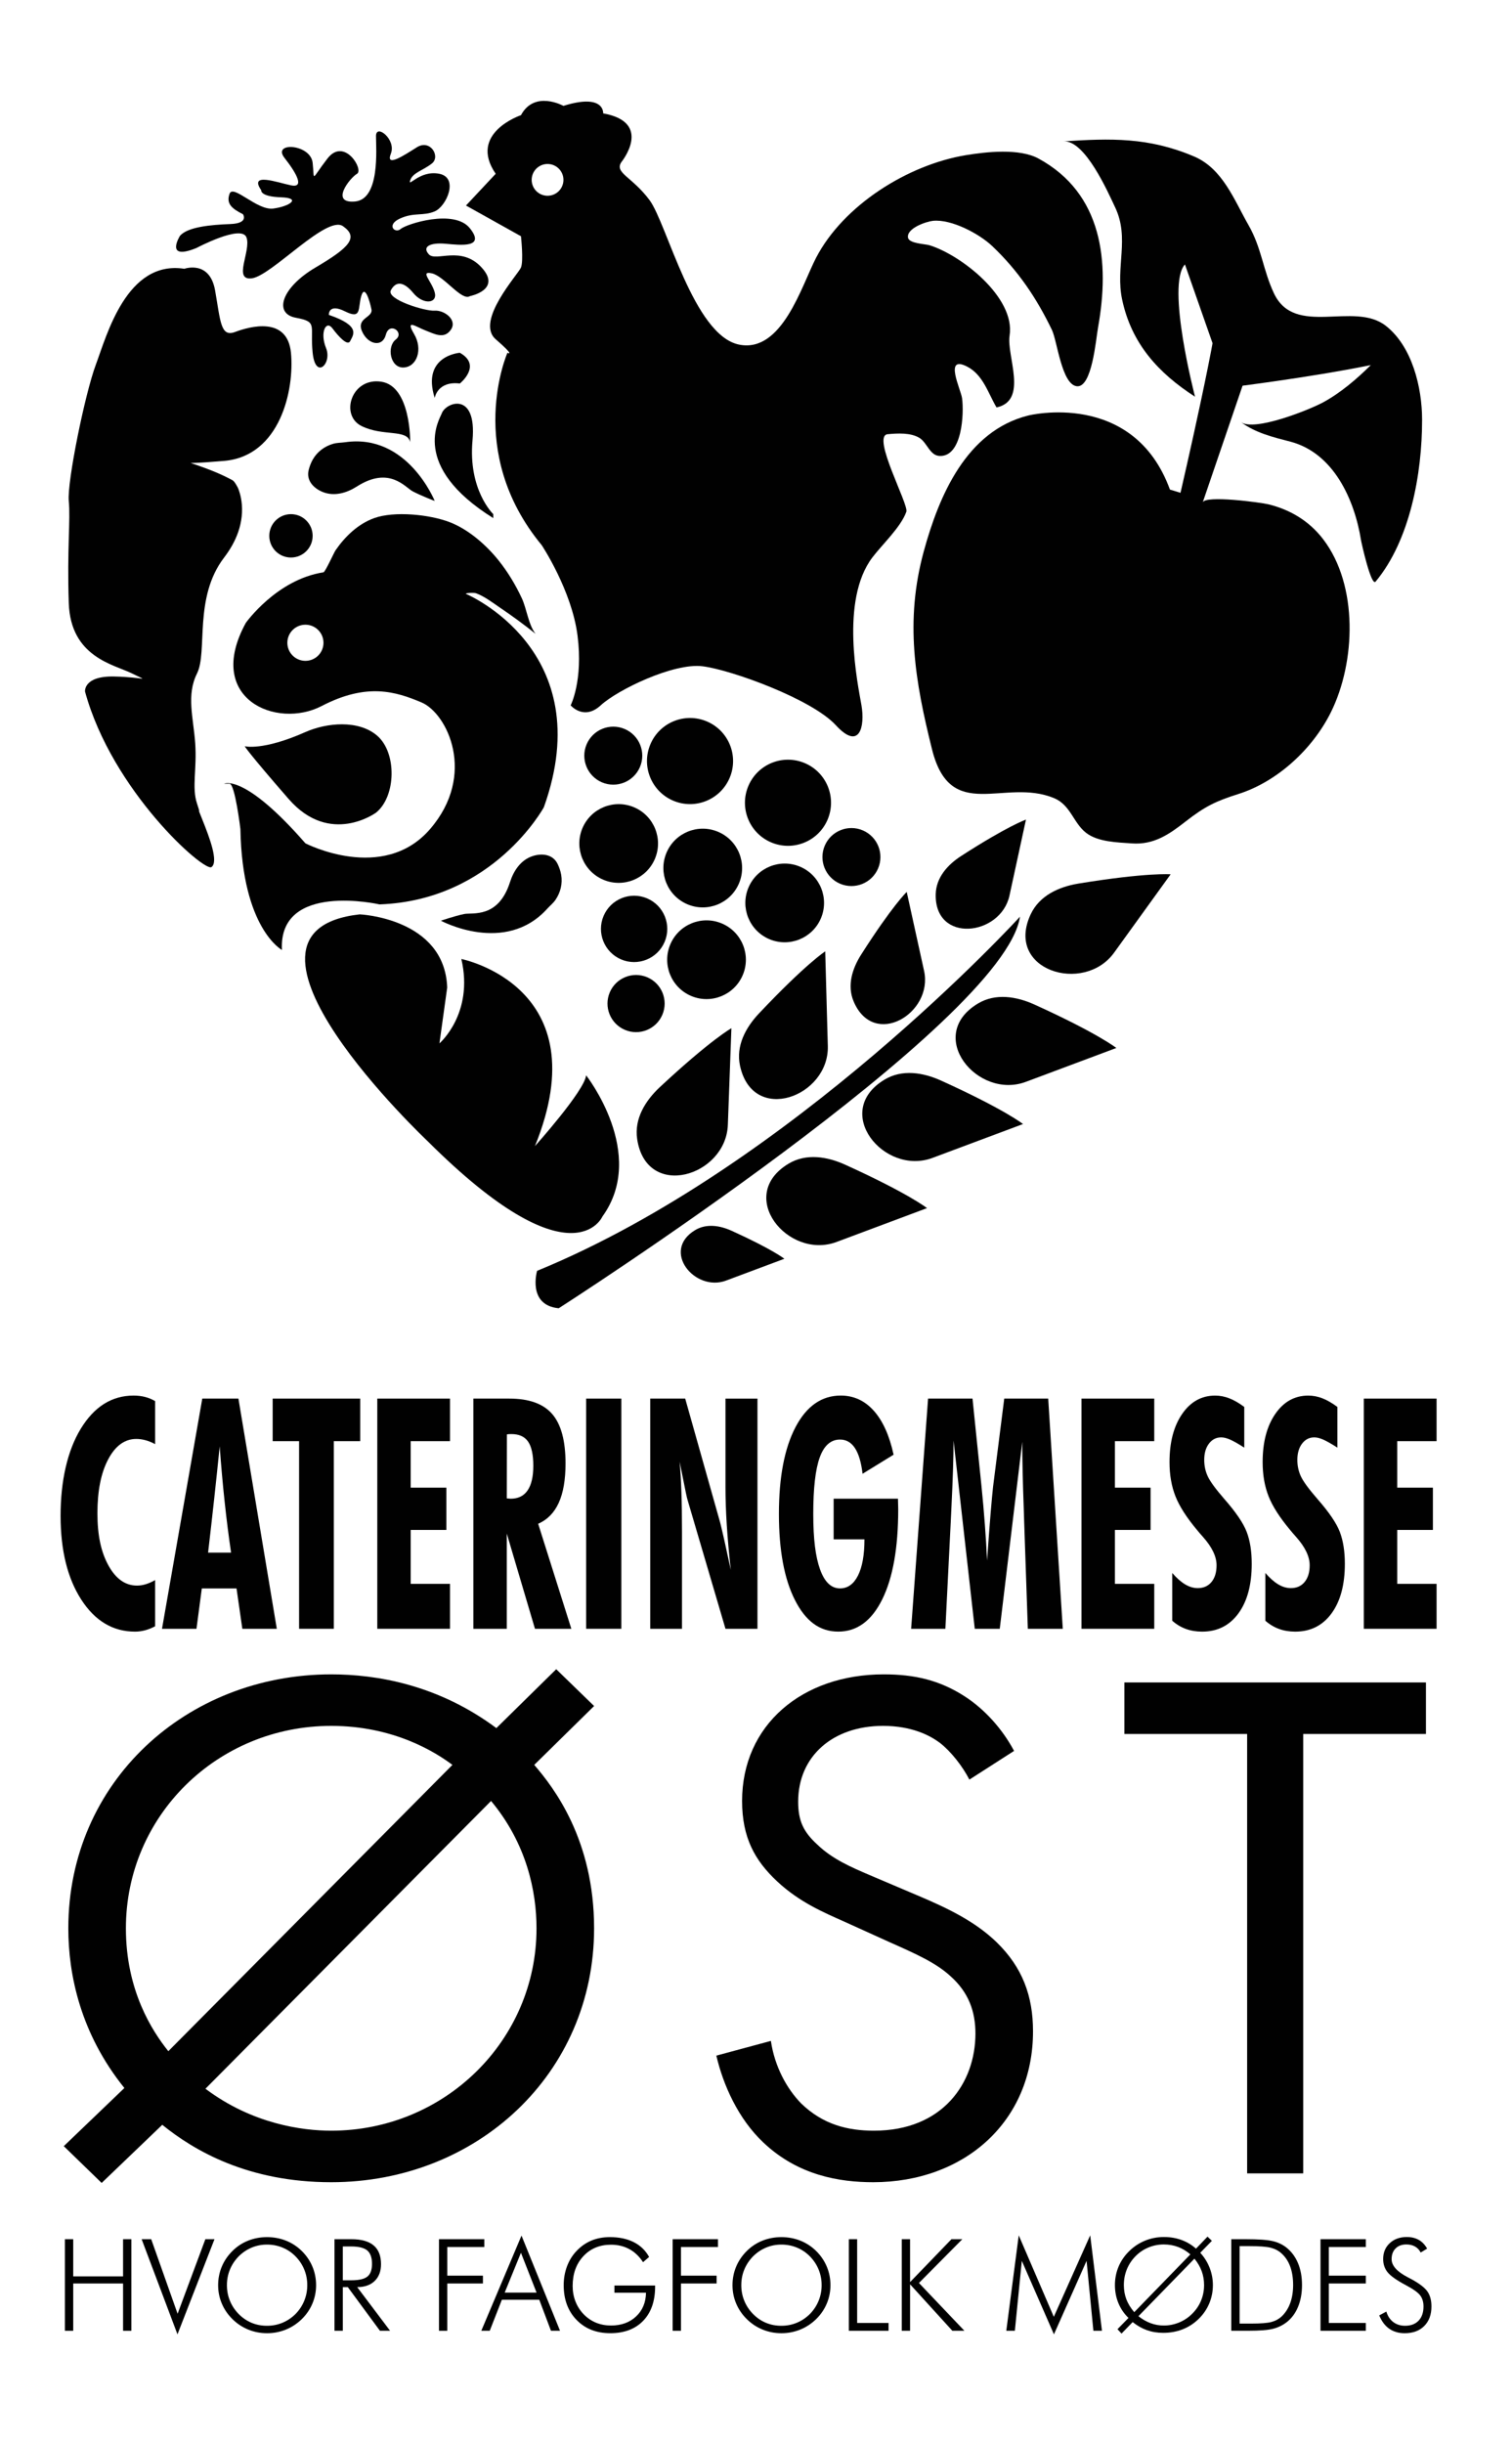 <?xml version="1.0" encoding="UTF-8"?>
<svg xmlns="http://www.w3.org/2000/svg" id="Lag_1" viewBox="0 0 1500 2424.18">
  <defs>
    <style>.cls-1{fill:#010101;stroke-width:0px;}</style>
  </defs>
  <path class="cls-1" d="M1011.9,909.16s-225.96,247.6-479.07,351.28c0,0-10.02,34.05,21.44,37.14,0,0,441.9-283.2,457.63-388.42Z"></path>
  <path class="cls-1" d="M1017.82,812.89s-16.34,75.25-16.34,75.31c-8.74,40.31-74.61,47.92-73.18-1.54.47-16.44,11.9-29.05,25.07-37.57,46.64-30.13,64.45-36.19,64.45-36.19Z"></path>
  <path class="cls-1" d="M899.53,884.65s17.2,78.25,17.22,78.31c9.23,41.91-49.78,77.69-69.88,30.3-6.69-15.76-1.37-32.64,7.42-46.43,31.04-48.73,45.23-62.18,45.23-62.18Z"></path>
  <path class="cls-1" d="M818.67,943.58s2.57,93.87,2.58,93.92c1.36,50.28-74.42,78.45-87.12,19.48-4.22-19.62,5.63-37.86,18.78-51.79,46.47-49.24,65.76-61.61,65.76-61.61Z"></path>
  <path class="cls-1" d="M725.6,1019.81s-3.52,95.73-3.52,95.79c-1.89,51.28-80.88,75.02-89.97,14.14-3.02-20.25,8.2-38.18,22.5-51.51,50.53-47.1,70.99-58.42,70.99-58.42Z"></path>
  <path class="cls-1" d="M1107.49,1039.4s-89.71,33.55-89.78,33.59c-48.07,17.97-100.34-45.83-47.63-77.62,17.53-10.57,38.38-7.1,56.19.97,62.9,28.53,81.22,43.07,81.22,43.07Z"></path>
  <path class="cls-1" d="M1014.9,1114.84s-89.73,33.56-89.79,33.58c-48.07,17.98-100.34-45.82-47.64-77.61,17.53-10.57,38.4-7.11,56.2.97,62.91,28.52,81.23,43.06,81.23,43.06Z"></path>
  <path class="cls-1" d="M919.68,1198.23s-89.73,33.55-89.78,33.58c-48.07,17.97-100.34-45.82-47.65-77.63,17.53-10.55,38.4-7.09,56.2.98,62.9,28.53,81.22,43.07,81.22,43.07Z"></path>
  <path class="cls-1" d="M462.49,589.14c-2.27-.95,7.54-1.56,9.83-.71,8.33,3.08,16.19,9.15,23.46,14.09,12.16,8.23,24.1,16.94,35.56,26.11-7.04-8.7-8.83-24.93-13.69-35.34-6.24-13.36-13.9-26.09-23.13-37.59-12.32-15.34-29.91-30.75-48.57-37.87-19.8-7.56-54.75-11.19-74.82-3.93-16,5.8-28.75,18.14-38.28,31.93-1.46,2.1-10.21,21.54-11.95,21.8-46.59,7.17-77.05,50.18-77.05,50.18-41.22,75.26,30.46,105.73,75.28,82.43,44.79-23.3,73.47-14.33,99-3.58,25.55,10.75,55.12,71.68,8.52,125.65-46.59,53.97-123.65,14.13-123.65,14.13-60.94-69.89-80.64-59.14-80.64-59.14h5.37c5.39,0,10.77,45.01,10.77,45.01,1.78,98.77,41.21,119.88,41.21,119.88-3.58-68.08,96.77-45.19,96.77-45.19,112.89-3.96,163.08-96.4,163.08-96.4,55.67-155.71-77.05-211.46-77.05-211.46ZM302.99,655.44c-9.9,0-17.92-8.03-17.92-17.92s8.03-17.92,17.92-17.92,17.92,8.02,17.92,17.92-8.02,17.92-17.92,17.92Z"></path>
  <path class="cls-1" d="M310.17,531.46c0,11.87-9.63,21.51-21.52,21.51s-21.5-9.63-21.5-21.51,9.63-21.51,21.5-21.51,21.52,9.63,21.52,21.51Z"></path>
  <path class="cls-1" d="M489.36,509.95s-25.09-23.86-20.6-73.14c4.49-49.28-26.5-37.83-30.47-26.88-2.1,5.8-32.26,51.97,51.07,103.94"></path>
  <path class="cls-1" d="M431.26,394.7s2.54-17.02,24.95-14.33c0,0,22.39-17.92,0-30.47,0,0-38.24,2.69-24.95,44.8Z"></path>
  <path class="cls-1" d="M406.93,438.61s.89-55.55-28.68-60.03c-29.56-4.48-41.22,33.16-19.71,43.91,21.52,10.75,45.7,2.69,48.39,16.13Z"></path>
  <path class="cls-1" d="M431.26,496.85s-27.02-67.2-88.84-58.24c-4.03.58-7.92.4-11.95,1.56-8.46,2.45-15.7,7.82-20.11,15.49-1.89,3.28-3.22,6.87-4.15,10.55-2.57,10.41,4.99,18.14,13.94,21.76,11.53,4.65,23.85.97,33.92-5.46,32.26-20.61,47.93.91,55.32,4.79,8.88,4.68,21.87,9.55,21.87,9.55Z"></path>
  <path class="cls-1" d="M242.73,740.12s17.69,4.83,60.26-14.05c20.94-9.29,52.72-12.42,71.29,3.68,19.53,16.94,18.7,60.07-1.18,76.22,0,0-45.68,33.6-86.68-13.44-40.99-47.04-43.68-52.41-43.68-52.41Z"></path>
  <path class="cls-1" d="M182.92,266.57s25.1-8.96,30.47,21.51c5.37,30.46,5.37,46.59,19.71,41.21,14.33-5.38,51.96-16.13,55.55,20.61,3.58,36.73-10.75,102.46-66.3,107.23-55.56,4.77-39.43,0-39.43,0,15.16,5.04,30.76,10.26,44.91,17.7,1.14.6,2.47,1.16,3.49,1.97,1.7,1.36,3.5,4.84,4.58,6.8.57,1.05.93,2.3,1.32,3.43,1.07,3.17,1.83,6.44,2.3,9.75,1.5,10.35.21,20.96-3.19,30.82-3.17,9.18-8.1,17.67-13.99,25.37-30.46,39.76-16.13,93.39-26.88,114.96-10.77,21.57-3.59,43.77-1.79,69.4,1.79,25.64-3.59,43.56,1.79,59.69,5.37,16.13-1.81-1.79,5.37,16.13,7.18,17.92,16.14,41.69,8.97,46.83-7.17,5.14-98.57-75.5-125.44-174.06,0,0-1.8-15.55,28.68-14.95,30.46.61,35.84,5.86,17.91-3.04-17.91-8.89-60.92-16.06-62.72-69.82-1.79-53.76,1.8-82.44,0-101.25-1.79-18.82,16.13-106.63,26.88-135.3,10.75-28.68,30.46-103.94,87.81-94.98Z"></path>
  <path class="cls-1" d="M194.91,245.96s44.71-23.75,49.61-10.48c4.88,13.28-13.97,43.31,5.57,40.52,19.57-2.79,74.05-62.87,90.12-51.69,16.06,11.17,6.28,21.29-27.24,41.03-33.53,19.74-41.91,45.58-19.56,49.78,22.35,4.19,13.95,7.39,16.76,34.78,2.79,27.38,19.57,10.62,13.27-4.75-6.29-15.37,0-27.94,6.29-19.56,6.28,8.38,15.27,18.16,17.75,12.57,2.49-5.59,11.57-14.67-21.25-25.84,0,0-.7-11.87,16.06-3.49,16.77,8.38,12.58-3,16.08-15.12,3.49-12.12,8.36,4.64,10.11,13.03,1.75,8.38-15.01,8.38-9.42,21.65,5.6,13.27,20.26,16.77,23.76,3.5,3.49-13.28,18.85-2.1,9.78,4.89-9.09,6.98-5.59,28.21,7.67,27.72,13.28-.49,19.56-17.95,10.49-33.31-9.09-15.36,2.09-6.98,11.18-3.49,9.07,3.49,18.64,9.08,25.37-.7,6.74-9.78-6.71-19.56-16.05-18.86-9.32.7-48.33-11.18-43.5-20.26,4.83-9.08,12.51-9.08,22.29,2.8,9.78,11.87,24.27,10.47,21.21-.7-3.04-11.18-15.12-21.65-2.79-18.86,12.32,2.8,29.55,27.75,37.7,22.6,0,0,31.89-6.2,11.64-28.37-20.25-22.17-45.41-5.41-52.39-13.09-6.99-7.68,1.4-11.87,16.76-10.48,15.38,1.4,39.57,4.19,23.98-15.36-15.61-19.56-63.1-4.19-68.69.7-5.59,4.89-14.67-3.96-.69-10.36,13.97-6.4,22.87-2.21,34.47-7.1,11.62-4.89,24.2-33.33,4.64-37.28-19.55-3.94-31.4,14.23-28.97,6.54,2.43-7.68,12.69-9.78,21.54-16.76,8.83-6.99-1.65-24.45-14.91-16.07-13.28,8.38-31.32,20.26-25.79,6.29,5.54-13.97-14.74-30.03-14.74-17.47s4.19,62.87-20.95,64.96c-25.13,2.1-4.88-23.55,2.1-27.49,6.99-3.94-12.58-36.77-29.34-15.11-16.78,21.65-12.6,23.05-14.67,4.19-2.1-18.86-40.51-20.95-27.94-4.89,12.58,16.06,19.84,30.04,6.43,27.25-13.41-2.8-42.04-13.28-29.48,4.88,0,0-1.4,6.29,19.56,6.98,20.95.7,8.39,9.09-7.68,11.18-16.06,2.1-39.82-24.45-43.31-14.67-3.5,9.78,2.09,14.67,13.27,20.25,0,0,6.29,9.09-12.58,9.78-18.85.7-42.72,2.79-50,11.87,0,0-15.53,24.93,16.47,11.87Z"></path>
  <path class="cls-1" d="M1030.28,157.25c-19.09-10.38-52.06-6.64-72.02-3.36-57.44,9.46-121.53,49.53-148.71,101.88-14.2,27.36-33.61,94.45-76.16,86.06-45.41-8.97-71.69-120.07-89.01-143.36-17.33-23.3-35.01-26.89-27.96-37.64,0,0,32.15-39.42-18.05-48.38,0,0,1.8-20.28-39.41-7.45,0,0-28.68-15.86-42.12,9.24,0,0-52.86,17.69-25.08,58.13l-29.48,31.48,54.56,30.46s2.69,24.43,0,31.03c-2.69,6.61-45.71,53.2-25.08,71.12,20.6,17.92,11.64,13.44,11.64,13.44,0,0-43.01,97.67,34.05,190.85,0,0,29.76,44.81,35.5,89.61,5.72,44.8-6.82,69.23-6.82,69.23,0,0,13.03,15.46,29.8,0,16.78-15.47,72.34-42.34,101.01-38.76,28.69,3.58,108.54,32.62,132.23,58.42,23.68,25.8,29.05,1.17,25.47-19.66-3.58-20.84-21.5-103.94,10.75-146.62,9.74-12.88,28.33-30.1,33.76-45.4,2.55-7.19-34.9-75.4-18.52-76.91,10.08-.93,22.74-1.61,31.4,3.59,7.67,4.61,10.32,17.42,19.88,17.97,22.81,1.32,24.54-42.46,22.52-57.28-1.15-8.49-18.39-43.3,4.94-31.38,16.02,8.19,20.9,26.49,29.27,40.56,31.78-6.86,9.78-51.07,12.95-71.27,5.96-37.98-48.81-80.4-79.76-89.68-4.05-1.22-19.96-1.59-21.02-7.41-1.68-9.39,18.26-16.07,24.7-16.73,18.36-1.89,45.93,12.81,58.84,25.04,25.83,24.48,44.09,51.73,59.26,83.23,5.21,10.82,9.61,53.84,24.54,55.77,15.25,1.98,19.07-46.67,21.19-58.3,11.69-64.85,4.66-132.84-59.08-167.51ZM543.21,194.16c-8.71,0-15.76-7.05-15.76-15.76s7.05-15.76,15.76-15.76,15.76,7.06,15.76,15.76-7.06,15.76-15.76,15.76Z"></path>
  <path class="cls-1" d="M1193.17,498.29c2.5-7.32,57.43,0,65.31,1.93,21.8,5.37,40.48,16.69,54.2,34.63,34.97,45.73,32.27,121.92,7.67,171.53-18.04,36.39-53.09,68.95-92.06,81.22-22.13,6.97-33.08,12.3-52.18,27.24-16.18,12.65-31.44,23.2-53.07,21.68-14.91-1.05-33.93-1.42-45.66-10.56-12.7-9.91-15.25-27.55-31.77-34.39-49.27-20.38-102.58,25.42-120.98-48.33-16.91-67.75-27.13-127.06-8.18-196.43,15.08-55.25,42.33-119.3,103.48-134.66.14-.04,104.31-26.17,140.71,73.42l10.49,3.21s41.8-180.14,36.94-189.93c-4.84-9.78,35.78,51.05,35.78,51.05,0,0-50.5,147.85-50.68,148.39Z"></path>
  <path class="cls-1" d="M1230.97,418.58c14.67,10.84,31.62,14.9,48.97,19.41,43.04,11.19,63.8,57.43,70.28,97.79.46,2.91,10.11,46.27,14.45,41.09,33.96-40.63,46.21-106.73,46.14-160.74-.03-31.73-9.8-72.52-36.05-93.03-31.66-24.74-90.29,11.8-110.98-32.29-10.9-23.23-12.11-44.71-25.15-67.49-14.31-24.99-25.59-56.07-54.15-68.18-45.2-19.17-82.58-17.97-129.39-14.95,21.44-1.38,44.22,50.75,51.21,65.49,14.59,30.78.08,59.13,6.92,91.41,9.29,43.76,35.87,72.85,72.32,96.38,0,0-28.93-110.8-10-131.19l42.77,122.07s77.98-9.35,141.61-22.25c-13.84,13.76-30.32,27.83-47.52,37.07-13.59,7.31-68.14,29.24-81.43,19.41Z"></path>
  <path class="cls-1" d="M1161.36,867.14s-56.06,77.68-56.1,77.73c-30.04,41.61-108.92,17.5-82.69-38.19,8.73-18.51,28.02-27.19,47.32-30.35,68.16-11.14,91.47-9.19,91.47-9.19Z"></path>
  <path class="cls-1" d="M778.16,1248.46s-57.83,21.63-57.88,21.65c-30.98,11.58-64.68-29.54-30.7-50.04,11.29-6.8,24.75-4.57,36.21.63,40.56,18.39,52.36,27.76,52.36,27.76Z"></path>
  <path class="cls-1" d="M356.93,906.89s84.2,3.63,86.72,72.55c0,0-6.04,43.52-7.7,55.4,0,0,34.36-29.51,21.73-83.7,0,0,137.39,27.16,73.02,185.61,0,0,49.28-54.96,50.76-70.24,0,0,61.15,77.73,16.19,140.04,0,0-29.7,68.48-173.18-74.49,0,0-221.14-208.22-67.52-225.18Z"></path>
  <path class="cls-1" d="M634.88,760.73c-6.22,14.62-23.1,21.43-37.72,15.21-14.62-6.23-21.42-23.12-15.19-37.74,6.22-14.6,23.1-21.41,37.72-15.19,14.61,6.22,21.4,23.11,15.19,37.72Z"></path>
  <path class="cls-1" d="M723.84,771.55c-9.24,21.7-34.31,31.8-56,22.57-21.71-9.24-31.82-34.31-22.58-56.01,9.23-21.7,34.31-31.81,56.03-22.57,21.69,9.23,31.79,34.32,22.55,56.02Z"></path>
  <path class="cls-1" d="M821.03,812.92c-9.23,21.7-34.31,31.8-56.01,22.57-21.71-9.24-31.81-34.31-22.57-56.02,9.23-21.7,34.31-31.81,56.02-22.56,21.69,9.23,31.79,34.31,22.55,56.01Z"></path>
  <path class="cls-1" d="M871.14,861.29c-6.22,14.62-23.1,21.43-37.73,15.21-14.61-6.22-21.42-23.12-15.2-37.74,6.22-14.6,23.12-21.41,37.72-15.19,14.63,6.23,21.42,23.12,15.2,37.72Z"></path>
  <path class="cls-1" d="M733.09,876.23c-8.44,19.84-31.37,29.07-51.19,20.63-19.86-8.45-29.1-31.38-20.65-51.21,8.44-19.83,31.38-29.07,51.23-20.62,19.82,8.44,29.05,31.37,20.61,51.2Z"></path>
  <path class="cls-1" d="M814.38,910.83c-8.44,19.83-31.36,29.07-51.19,20.63-19.84-8.45-29.08-31.37-20.64-51.21,8.44-19.83,31.38-29.07,51.22-20.62,19.82,8.44,29.05,31.37,20.61,51.2Z"></path>
  <path class="cls-1" d="M649.68,851.89c-8.44,19.83-31.36,29.07-51.18,20.63-19.84-8.45-29.08-31.37-20.65-51.21,8.45-19.83,31.38-29.07,51.22-20.62,19.82,8.44,29.05,31.36,20.61,51.2Z"></path>
  <path class="cls-1" d="M659.35,934.18c-7.11,16.71-26.45,24.49-43.15,17.39-16.72-7.12-24.5-26.45-17.39-43.16,7.11-16.71,26.43-24.5,43.16-17.39,16.7,7.11,24.49,26.44,17.38,43.16Z"></path>
  <path class="cls-1" d="M736.83,967.16c-8.44,19.83-31.38,29.07-51.19,20.64-19.84-8.45-29.08-31.38-20.63-51.21,8.44-19.84,31.36-29.08,51.21-20.63,19.82,8.44,29.06,31.37,20.61,51.2Z"></path>
  <path class="cls-1" d="M657.1,1006.45c-6.14,14.41-22.78,21.12-37.18,14.99-14.41-6.13-21.12-22.78-14.99-37.19,6.13-14.41,22.78-21.11,37.19-14.98,14.41,6.13,21.11,22.77,14.98,37.18Z"></path>
  <path class="cls-1" d="M437.41,913.18s63.72,34.43,105.55-11.96c2.73-3.02,5.84-5.36,8.19-8.84,4.94-7.29,7.08-16.04,5.58-24.76-.65-3.74-1.92-7.35-3.55-10.76-4.68-9.65-15.44-10.76-24.63-7.83-11.83,3.79-18.97,14.5-22.6,25.87-11.64,36.47-37.45,29.93-45.62,31.66-9.82,2.08-22.93,6.63-22.93,6.63Z"></path>
  <path class="cls-1" d="M153.9,1612.96c-3.29,1.77-6.6,3.09-9.93,3.98-3.33.89-6.68,1.34-10.05,1.34-21.86,0-39.63-10.58-53.3-31.75-13.67-21.16-20.51-48.9-20.51-83.2s6.68-64.43,20.04-86.32c13.36-21.89,30.81-32.84,52.36-32.84,4,0,7.76.43,11.28,1.32,3.53.89,6.9,2.28,10.11,4.15v42.69c-3.29-1.77-6.48-3.08-9.58-3.9-3.1-.84-6.13-1.25-9.11-1.25-11.44,0-20.73,6.73-27.86,20.17-7.13,13.45-10.7,31.28-10.7,53.49s3.66,38.68,10.99,51.92c7.33,13.24,16.75,19.86,28.27,19.86,2.9,0,5.86-.47,8.87-1.41,3.02-.93,6.05-2.29,9.11-4.06v45.82Z"></path>
  <path class="cls-1" d="M160.72,1615.46l39.96-228.32h35.85l38.08,228.32h-34.2l-5.76-40.03h-34.44l-5.29,40.03h-34.2ZM206.44,1539.92h22.8c-2.35-15.95-4.47-32.66-6.35-50.13-1.88-17.46-3.53-35.88-4.94-55.27-1.72,17.09-3.55,34.42-5.46,51.98-1.92,17.57-3.94,35.38-6.05,53.41Z"></path>
  <path class="cls-1" d="M296.71,1615.46v-186.1h-26.21v-42.22h86.86v42.22h-26.21v186.1h-34.44Z"></path>
  <path class="cls-1" d="M374.28,1615.46v-228.32h72.17v42.22h-39.02v46.13h35.38v41.92h-35.38v53.48h39.02v44.57h-72.17Z"></path>
  <path class="cls-1" d="M469.6,1615.46v-228.32h35.61c19.59,0,33.79,5.11,42.61,15.32,8.82,10.22,13.22,26.53,13.22,48.95,0,16.27-2.25,29.31-6.76,39.17-4.51,9.85-11.3,16.77-20.39,20.73l32.91,104.15h-36.08l-27.97-94.45v94.45h-33.15ZM502.75,1486.13c.39,0,1.04.05,1.94.16.9.1,1.55.16,1.94.16,7.44,0,13.05-2.76,16.81-8.29,3.76-5.52,5.64-13.65,5.64-24.4s-1.72-18.92-5.17-23.92c-3.45-5-8.97-7.5-16.57-7.5-1.18,0-2.08.01-2.7.07-.63.05-1.21.14-1.76.25l-.12,63.49Z"></path>
  <path class="cls-1" d="M581.5,1615.46v-228.32h34.91v228.32h-34.91Z"></path>
  <path class="cls-1" d="M645.09,1615.46v-228.32h34.67l34.67,122.92c1.02,3.96,2.45,10.03,4.29,18.21,1.84,8.18,3.94,17.81,6.29,28.86-1.8-16.16-3.13-31-4-44.5-.86-13.5-1.29-26.08-1.29-37.76v-87.73h31.73v228.32h-31.73l-37.61-127.77c-.63-1.87-2.27-9.64-4.94-23.3-1.25-6.26-2.23-11.15-2.94-14.7.78,8.86,1.37,18.83,1.76,29.94.39,11.1.59,24.38.59,39.81v96.02h-31.5Z"></path>
  <path class="cls-1" d="M827.03,1486.44h63.82c0,1.14.04,2.88.12,5.23.08,2.34.12,4.1.12,5.24,0,38.16-5.27,67.92-15.81,89.29-10.54,21.37-25.09,32.06-43.66,32.06s-32.44-10.46-43.02-31.36c-10.58-20.9-15.87-49.38-15.87-85.46s5.48-65.04,16.45-85.95c10.97-20.9,25.94-31.34,44.9-31.34,12.85,0,23.76,5,32.73,15.01,8.97,10.01,15.53,24.55,19.69,43.63l-30.79,18.92c-1.33-11.37-3.86-19.86-7.58-25.49-3.72-5.63-8.64-8.44-14.75-8.44-9.17,0-15.89,5.91-20.16,17.74-4.27,11.83-6.41,30.47-6.41,55.91s2.25,42.69,6.76,55.2c4.51,12.51,11.11,18.77,19.8,18.77,7.6,0,13.54-4.26,17.81-12.75,4.27-8.5,6.41-20.45,6.41-35.88h-30.56v-40.35Z"></path>
  <path class="cls-1" d="M903.9,1615.46l16.81-228.32h44.08l8.93,87.11c1.33,13.24,2.45,25.92,3.35,38.07.9,12.15,1.63,23.96,2.17,35.43,1.41-20.13,2.61-36.01,3.58-47.63.98-11.62,1.78-20.24,2.41-25.87l11.05-87.11h43.61l14.46,228.32h-34.67l-3.64-106.03c-.08-2.5-.2-6.26-.35-11.26-1.02-27.73-1.53-50.46-1.53-68.18l-22.33,185.47h-24.8l-21.04-186.72c0,15.53-.7,37.74-2.12,66.62-.31,6.57-.55,11.47-.7,14.7l-5.29,105.4h-33.97Z"></path>
  <path class="cls-1" d="M1072.92,1615.46v-228.32h72.17v42.22h-39.02v46.13h35.38v41.92h-35.38v53.48h39.02v44.57h-72.17Z"></path>
  <path class="cls-1" d="M1162.95,1607.48v-47.38c4.31,5,8.54,8.76,12.69,11.26,4.15,2.5,8.34,3.76,12.58,3.76,5.8,0,10.36-2.03,13.69-6.1,3.33-4.07,5-9.59,5-16.58,0-8.65-4.51-18.04-13.52-28.15-2.51-2.81-4.39-5-5.64-6.56-10.5-12.51-17.71-23.76-21.63-33.71-3.92-9.96-5.88-21.24-5.88-33.84,0-19.71,4.17-35.64,12.52-47.79,8.35-12.15,19.26-18.21,32.73-18.21,4.78,0,9.5.9,14.16,2.73,4.66,1.82,9.58,4.68,14.75,8.53v40.35c-6.03-3.86-10.72-6.52-14.05-7.97-3.33-1.46-6.29-2.19-8.87-2.19-4.94,0-8.97,2.05-12.11,6.16-3.13,4.12-4.7,9.52-4.7,16.19,0,5.84,1.17,11.28,3.53,16.34,2.35,5.05,7.84,12.54,16.45,22.45,11.52,13.13,18.92,24.05,22.21,32.75,3.29,8.7,4.94,19.22,4.94,31.52,0,20.74-4.41,37.13-13.22,49.17-8.81,12.05-20.82,18.07-36.02,18.07-5.8,0-11.15-.89-16.04-2.66-4.9-1.78-9.42-4.49-13.57-8.14Z"></path>
  <path class="cls-1" d="M1255.33,1607.48v-47.38c4.31,5,8.54,8.76,12.69,11.26,4.15,2.5,8.35,3.76,12.58,3.76,5.8,0,10.36-2.03,13.69-6.1,3.33-4.07,5-9.59,5-16.58,0-8.65-4.51-18.04-13.52-28.15-2.51-2.81-4.39-5-5.64-6.56-10.5-12.51-17.71-23.76-21.63-33.71-3.92-9.96-5.88-21.24-5.88-33.84,0-19.71,4.17-35.64,12.52-47.79,8.35-12.15,19.26-18.21,32.73-18.21,4.78,0,9.5.9,14.16,2.73,4.66,1.82,9.58,4.68,14.75,8.53v40.35c-6.03-3.86-10.72-6.52-14.05-7.97-3.33-1.46-6.29-2.19-8.87-2.19-4.94,0-8.97,2.05-12.11,6.16-3.13,4.12-4.7,9.52-4.7,16.19,0,5.84,1.17,11.28,3.53,16.34,2.35,5.05,7.84,12.54,16.45,22.45,11.52,13.13,18.92,24.05,22.21,32.75,3.29,8.7,4.94,19.22,4.94,31.52,0,20.74-4.41,37.13-13.22,49.17-8.81,12.05-20.82,18.07-36.02,18.07-5.8,0-11.15-.89-16.04-2.66-4.9-1.78-9.42-4.49-13.57-8.14Z"></path>
  <path class="cls-1" d="M1353.01,1615.46v-228.32h72.17v42.22h-39.02v46.13h35.38v41.92h-35.38v53.48h39.02v44.57h-72.17Z"></path>
  <path class="cls-1" d="M64.4,2311.7v-90.82h8.25v36.85h49.44v-36.85h8.25v90.82h-8.25v-46.9h-49.44v46.9h-8.25Z"></path>
  <path class="cls-1" d="M176.06,2315.24l-35.54-94.36h9.49l26.18,73.94,27.54-73.94h9.06l-36.72,94.36Z"></path>
  <path class="cls-1" d="M313.59,2266.47c0,6.41-1.22,12.5-3.66,18.27-2.44,5.77-5.96,10.91-10.55,15.42-4.68,4.55-9.95,8.01-15.83,10.39-5.88,2.38-12.08,3.57-18.62,3.57s-12.73-1.19-18.59-3.57c-5.85-2.38-11.1-5.84-15.73-10.39-4.64-4.59-8.16-9.75-10.58-15.48-2.42-5.73-3.63-11.8-3.63-18.21s1.21-12.62,3.63-18.39c2.42-5.77,5.95-10.95,10.58-15.54,4.55-4.51,9.74-7.92,15.58-10.24,5.83-2.31,12.08-3.47,18.74-3.47s12.98,1.18,18.84,3.51c5.85,2.34,11.06,5.74,15.61,10.21,4.64,4.59,8.16,9.77,10.58,15.54,2.42,5.77,3.63,11.9,3.63,18.39ZM264.92,2306.74c5.38,0,10.47-.99,15.27-2.98,4.8-1.99,9.13-4.88,12.97-8.68,3.77-3.85,6.65-8.22,8.66-13.12,2-4.9,3.01-10.06,3.01-15.48s-.99-10.61-2.98-15.48c-1.99-4.86-4.88-9.23-8.69-13.12-3.76-3.81-8.06-6.7-12.88-8.68-4.82-1.99-9.94-2.98-15.37-2.98s-10.45.99-15.21,2.98c-4.76,1.99-9.06,4.88-12.91,8.68-3.81,3.93-6.71,8.31-8.69,13.12-1.99,4.82-2.98,9.98-2.98,15.48s.99,10.62,2.98,15.48c1.99,4.86,4.88,9.23,8.69,13.12,3.81,3.85,8.07,6.75,12.79,8.72,4.72,1.97,9.83,2.94,15.33,2.94Z"></path>
  <path class="cls-1" d="M386.98,2311.7h-10.05l-31.88-43.3h-4.96v43.3h-8.25v-90.82h16.69c9.84,0,17.22,2.05,22.11,6.14,4.9,4.1,7.35,10.3,7.35,18.61,0,7.08-2.1,12.64-6.29,16.69-4.2,4.06-9.98,6.08-17.34,6.08l32.63,43.3ZM340.08,2228.08v33.56h8.31c7.69,0,13.06-1.23,16.1-3.7,3.04-2.46,4.56-6.65,4.56-12.56,0-6.24-1.57-10.69-4.71-13.33-3.14-2.64-8.46-3.97-15.94-3.97h-8.31Z"></path>
  <path class="cls-1" d="M435.49,2311.7v-90.82h44.97v7.76h-36.72v28.4h35.36v7.76h-35.36v46.9h-8.25Z"></path>
  <path class="cls-1" d="M477.48,2311.7l39.89-94.41,38.21,94.41h-8.99l-11.6-30.77h-37.1l-12.03,30.77h-8.37ZM500.68,2273.86h31.64l-15.51-39.51-16.13,39.51Z"></path>
  <path class="cls-1" d="M637.96,2243.71c-3.68-5.71-8.21-10.03-13.59-12.97-5.38-2.93-11.44-4.4-18.18-4.4-11.25,0-20.41,3.81-27.48,11.41-7.07,7.61-10.61,17.47-10.61,29.59,0,5.41.94,10.52,2.82,15.32,1.88,4.8,4.62,9.06,8.22,12.78,3.64,3.68,7.71,6.44,12.22,8.28,4.51,1.84,9.45,2.76,14.83,2.76,10.17,0,18.45-3,24.85-9,6.39-5.99,9.66-13.83,9.83-23.51h-31.33v-7.13h40.38v.99c0,14.47-3.95,25.81-11.85,33.99-7.9,8.19-18.78,12.28-32.63,12.28s-24.92-4.38-33.44-13.15c-8.52-8.76-12.78-20.26-12.78-34.49,0-6.53,1.07-12.7,3.23-18.51,2.15-5.81,5.25-10.87,9.3-15.17,4.38-4.68,9.33-8.17,14.86-10.49,5.52-2.31,11.67-3.47,18.45-3.47,9.22,0,17.12,1.67,23.7,5,6.58,3.33,11.64,8.22,15.2,14.67l-6.02,5.21Z"></path>
  <path class="cls-1" d="M667.3,2311.7v-90.82h44.97v7.76h-36.72v28.4h35.36v7.76h-35.36v46.9h-8.25Z"></path>
  <path class="cls-1" d="M823.87,2266.47c0,6.41-1.22,12.5-3.66,18.27-2.44,5.77-5.96,10.91-10.55,15.42-4.68,4.55-9.95,8.01-15.83,10.39-5.88,2.38-12.08,3.57-18.62,3.57s-12.73-1.19-18.59-3.57c-5.85-2.38-11.1-5.84-15.73-10.39-4.64-4.59-8.16-9.75-10.58-15.48-2.42-5.73-3.63-11.8-3.63-18.21s1.21-12.62,3.63-18.39c2.42-5.77,5.95-10.95,10.58-15.54,4.55-4.51,9.74-7.92,15.58-10.24,5.83-2.31,12.08-3.47,18.74-3.47s12.98,1.18,18.84,3.51c5.85,2.34,11.06,5.74,15.61,10.21,4.64,4.59,8.16,9.77,10.58,15.54,2.42,5.77,3.63,11.9,3.63,18.39ZM775.21,2306.74c5.38,0,10.47-.99,15.27-2.98,4.8-1.99,9.13-4.88,12.97-8.68,3.77-3.85,6.65-8.22,8.66-13.12,2-4.9,3.01-10.06,3.01-15.48s-.99-10.61-2.98-15.48c-1.99-4.86-4.88-9.23-8.69-13.12-3.76-3.81-8.06-6.7-12.88-8.68-4.82-1.99-9.94-2.98-15.37-2.98s-10.45.99-15.21,2.98c-4.76,1.99-9.06,4.88-12.91,8.68-3.81,3.93-6.71,8.31-8.69,13.12-1.99,4.82-2.98,9.98-2.98,15.48s.99,10.62,2.98,15.48c1.99,4.86,4.88,9.23,8.69,13.12,3.81,3.85,8.07,6.75,12.79,8.72,4.72,1.97,9.83,2.94,15.33,2.94Z"></path>
  <path class="cls-1" d="M842.11,2311.7v-90.82h8.25v83.06h31.14v7.76h-39.39Z"></path>
  <path class="cls-1" d="M894.59,2311.7v-90.82h8.25v42.55l41.07-42.55h10.79l-43.05,43.42,45.1,47.39h-11.97l-41.93-46.09v46.09h-8.25Z"></path>
  <path class="cls-1" d="M1045.58,2315.24l-31.88-72.89-6.89,69.35h-8.5l12.34-94.66,34.8,80.83,36.1-80.83,11.66,94.66h-8.5l-6.76-69.35-32.38,72.89Z"></path>
  <path class="cls-1" d="M1112.64,2314.49l-4.03-4.35,10.92-11.17c-4.38-4.22-7.72-9.12-10.02-14.7-2.3-5.58-3.44-11.56-3.44-17.92s1.21-12.56,3.63-18.3c2.42-5.75,5.95-10.88,10.58-15.38,4.59-4.51,9.83-7.96,15.7-10.36,5.88-2.4,12.09-3.59,18.62-3.59s12.12.97,17.47,2.91c5.36,1.95,10.17,4.82,14.43,8.62l11.42-11.91,4.34,4.16-11.54,11.85c4.01,4.34,7.1,9.28,9.28,14.82,2.17,5.54,3.26,11.27,3.26,17.19,0,6.45-1.21,12.55-3.63,18.3-2.42,5.75-5.95,10.88-10.58,15.38s-9.91,7.92-15.83,10.24c-5.92,2.31-12.33,3.47-19.24,3.47-5.8,0-11.16-.87-16.08-2.61-4.92-1.74-9.66-4.42-14.22-8.06l-11.05,11.41ZM1180.93,2235.95c-3.77-3.26-7.85-5.73-12.23-7.38-4.39-1.65-9.09-2.48-14.09-2.48-5.38,0-10.48,1.01-15.3,3.01s-9.09,4.89-12.82,8.65c-3.77,3.85-6.63,8.2-8.6,13.06-1.97,4.86-2.95,10.04-2.95,15.54,0,5.08.83,9.79,2.48,14.14,1.66,4.34,4.26,8.6,7.82,12.77l55.69-57.32ZM1129.4,2297.24c4.01,3.15,8.08,5.47,12.2,6.98,4.12,1.51,8.45,2.27,13,2.27,5.3,0,10.4-1.03,15.31-3.07,4.9-2.05,9.22-4.96,12.94-8.72,3.81-3.81,6.71-8.13,8.69-12.96,1.99-4.85,2.98-9.97,2.98-15.38,0-4.85-.78-9.4-2.33-13.68-1.55-4.28-3.96-8.45-7.23-12.5l-55.56,57.07Z"></path>
  <path class="cls-1" d="M1221.51,2311.7v-90.82h14.14c12.61,0,21.56.62,26.86,1.86,5.29,1.24,9.84,3.37,13.65,6.39,5.04,4.01,8.89,9.18,11.54,15.5,2.64,6.33,3.97,13.57,3.97,21.72s-1.33,15.39-3.97,21.74c-2.65,6.35-6.45,11.43-11.41,15.23-3.93,3.02-8.42,5.17-13.46,6.45-5.05,1.28-13.17,1.92-24.38,1.92h-16.94ZM1229.76,2304.57h11.6c9.39,0,16.04-.53,19.97-1.59,3.93-1.05,7.26-2.84,9.99-5.36,3.8-3.56,6.68-7.99,8.62-13.28,1.94-5.29,2.92-11.33,2.92-18.11s-.98-13.07-2.95-18.36c-1.96-5.29-4.87-9.63-8.71-13.02-2.9-2.61-6.43-4.45-10.61-5.52-4.18-1.08-11.48-1.61-21.9-1.61h-8.93v76.86Z"></path>
  <path class="cls-1" d="M1310.03,2311.7v-90.82h44.97v7.76h-36.72v28.4h36.72v7.76h-36.72v39.14h36.72v7.76h-44.97Z"></path>
  <path class="cls-1" d="M1368.28,2296.44l7.07-3.78c1.32,4.47,3.61,7.93,6.86,10.39,3.25,2.46,7.14,3.69,11.69,3.69,5.75,0,10.24-1.7,13.46-5.09s4.84-8.08,4.84-14.08c0-4.38-1.08-8.02-3.26-10.92-2.17-2.89-6.83-6.24-13.99-10.04-9.14-4.85-15.22-9.1-18.24-12.79-3.02-3.68-4.53-8.1-4.53-13.27,0-6.45,2.18-11.71,6.55-15.76,4.36-4.05,10.02-6.07,16.96-6.07,4.55,0,8.51.96,11.88,2.88,3.37,1.93,6.11,4.81,8.22,8.65l-6.39,3.85c-1.33-2.61-3.2-4.6-5.61-5.96-2.42-1.37-5.29-2.05-8.59-2.05-4.47,0-8.03,1.31-10.67,3.94-2.65,2.63-3.97,6.17-3.97,10.64,0,6.37,5.25,12.31,15.76,17.81,1.9.99,3.35,1.76,4.34,2.29,7.73,4.26,12.9,8.29,15.51,12.07,2.61,3.79,3.91,8.7,3.91,14.73,0,8.15-2.38,14.61-7.13,19.39-4.76,4.78-11.23,7.16-19.42,7.16-5.96,0-11.05-1.48-15.29-4.43-4.24-2.95-7.56-7.37-9.96-13.24Z"></path>
  <path class="cls-1" d="M530,1750.45c19.54,22.63,59.38,74.46,59.38,162.06,0,144.54-116.5,251.85-260.8,251.85-82.67,0-136.04-31.39-167.6-56.94l-60.13,57.67-37.58-36.5,60.13-57.67c-43.59-54.02-55.62-112.42-55.62-158.41,0-145.27,117.25-251.85,260.8-251.85,45.1,0,105.97,10.22,163.85,53.29l59.38-58.4,37.58,36.5-59.38,58.4ZM448.83,1750.45c-16.53-12.41-57.87-38.69-120.25-38.69-112.74,0-203.68,89.06-203.68,200.75,0,62.05,26.31,102.2,42.09,121.91l281.85-283.97ZM203.82,2071.65c46.6,35.04,96.2,41.61,124.76,41.61,111.99,0,203.68-89.06,203.68-200.75,0-36.5-9.77-83.95-45.1-126.29l-283.35,285.43Z"></path>
  <path class="cls-1" d="M961.69,1765.05c-6.76-13.14-18.04-27.74-29.31-36.5-9.77-7.3-27.81-16.79-56.37-16.79-49.6,0-84.18,29.93-84.18,75.19,0,18.98,5.26,29.93,18.79,42.34,15.03,14.6,33.82,22.63,52.61,30.66l48.1,20.44c29.31,12.41,56.37,25.55,77.41,45.99,25.55,24.82,36.08,53.29,36.08,88.33,0,89.79-68.39,149.65-158.58,149.65-33.07,0-74.41-6.57-108.98-39.42-24.8-23.36-39.83-56.94-46.6-86.14l54.11-14.6c3.76,25.55,15.78,47.45,30.06,62.05,21.8,21.17,46.6,27.01,72.15,27.01,68.39,0,100.71-47.45,100.71-96.36,0-21.9-6.76-40.88-24.8-56.94-14.28-13.14-33.82-21.9-60.13-33.58l-45.1-20.44c-19.54-8.76-44.34-18.98-66.89-40.15-21.8-20.44-34.57-43.07-34.57-79.57,0-75.19,59.38-125.56,140.55-125.56,30.81,0,55.62,5.84,80.42,21.9,20.29,13.14,37.58,32.85,48.85,54.02l-44.34,28.47Z"></path>
  <path class="cls-1" d="M1292.86,1719.79v435.81h-55.62v-435.81h-121.76v-51.1h299.13v51.1h-121.76Z"></path>
</svg>
